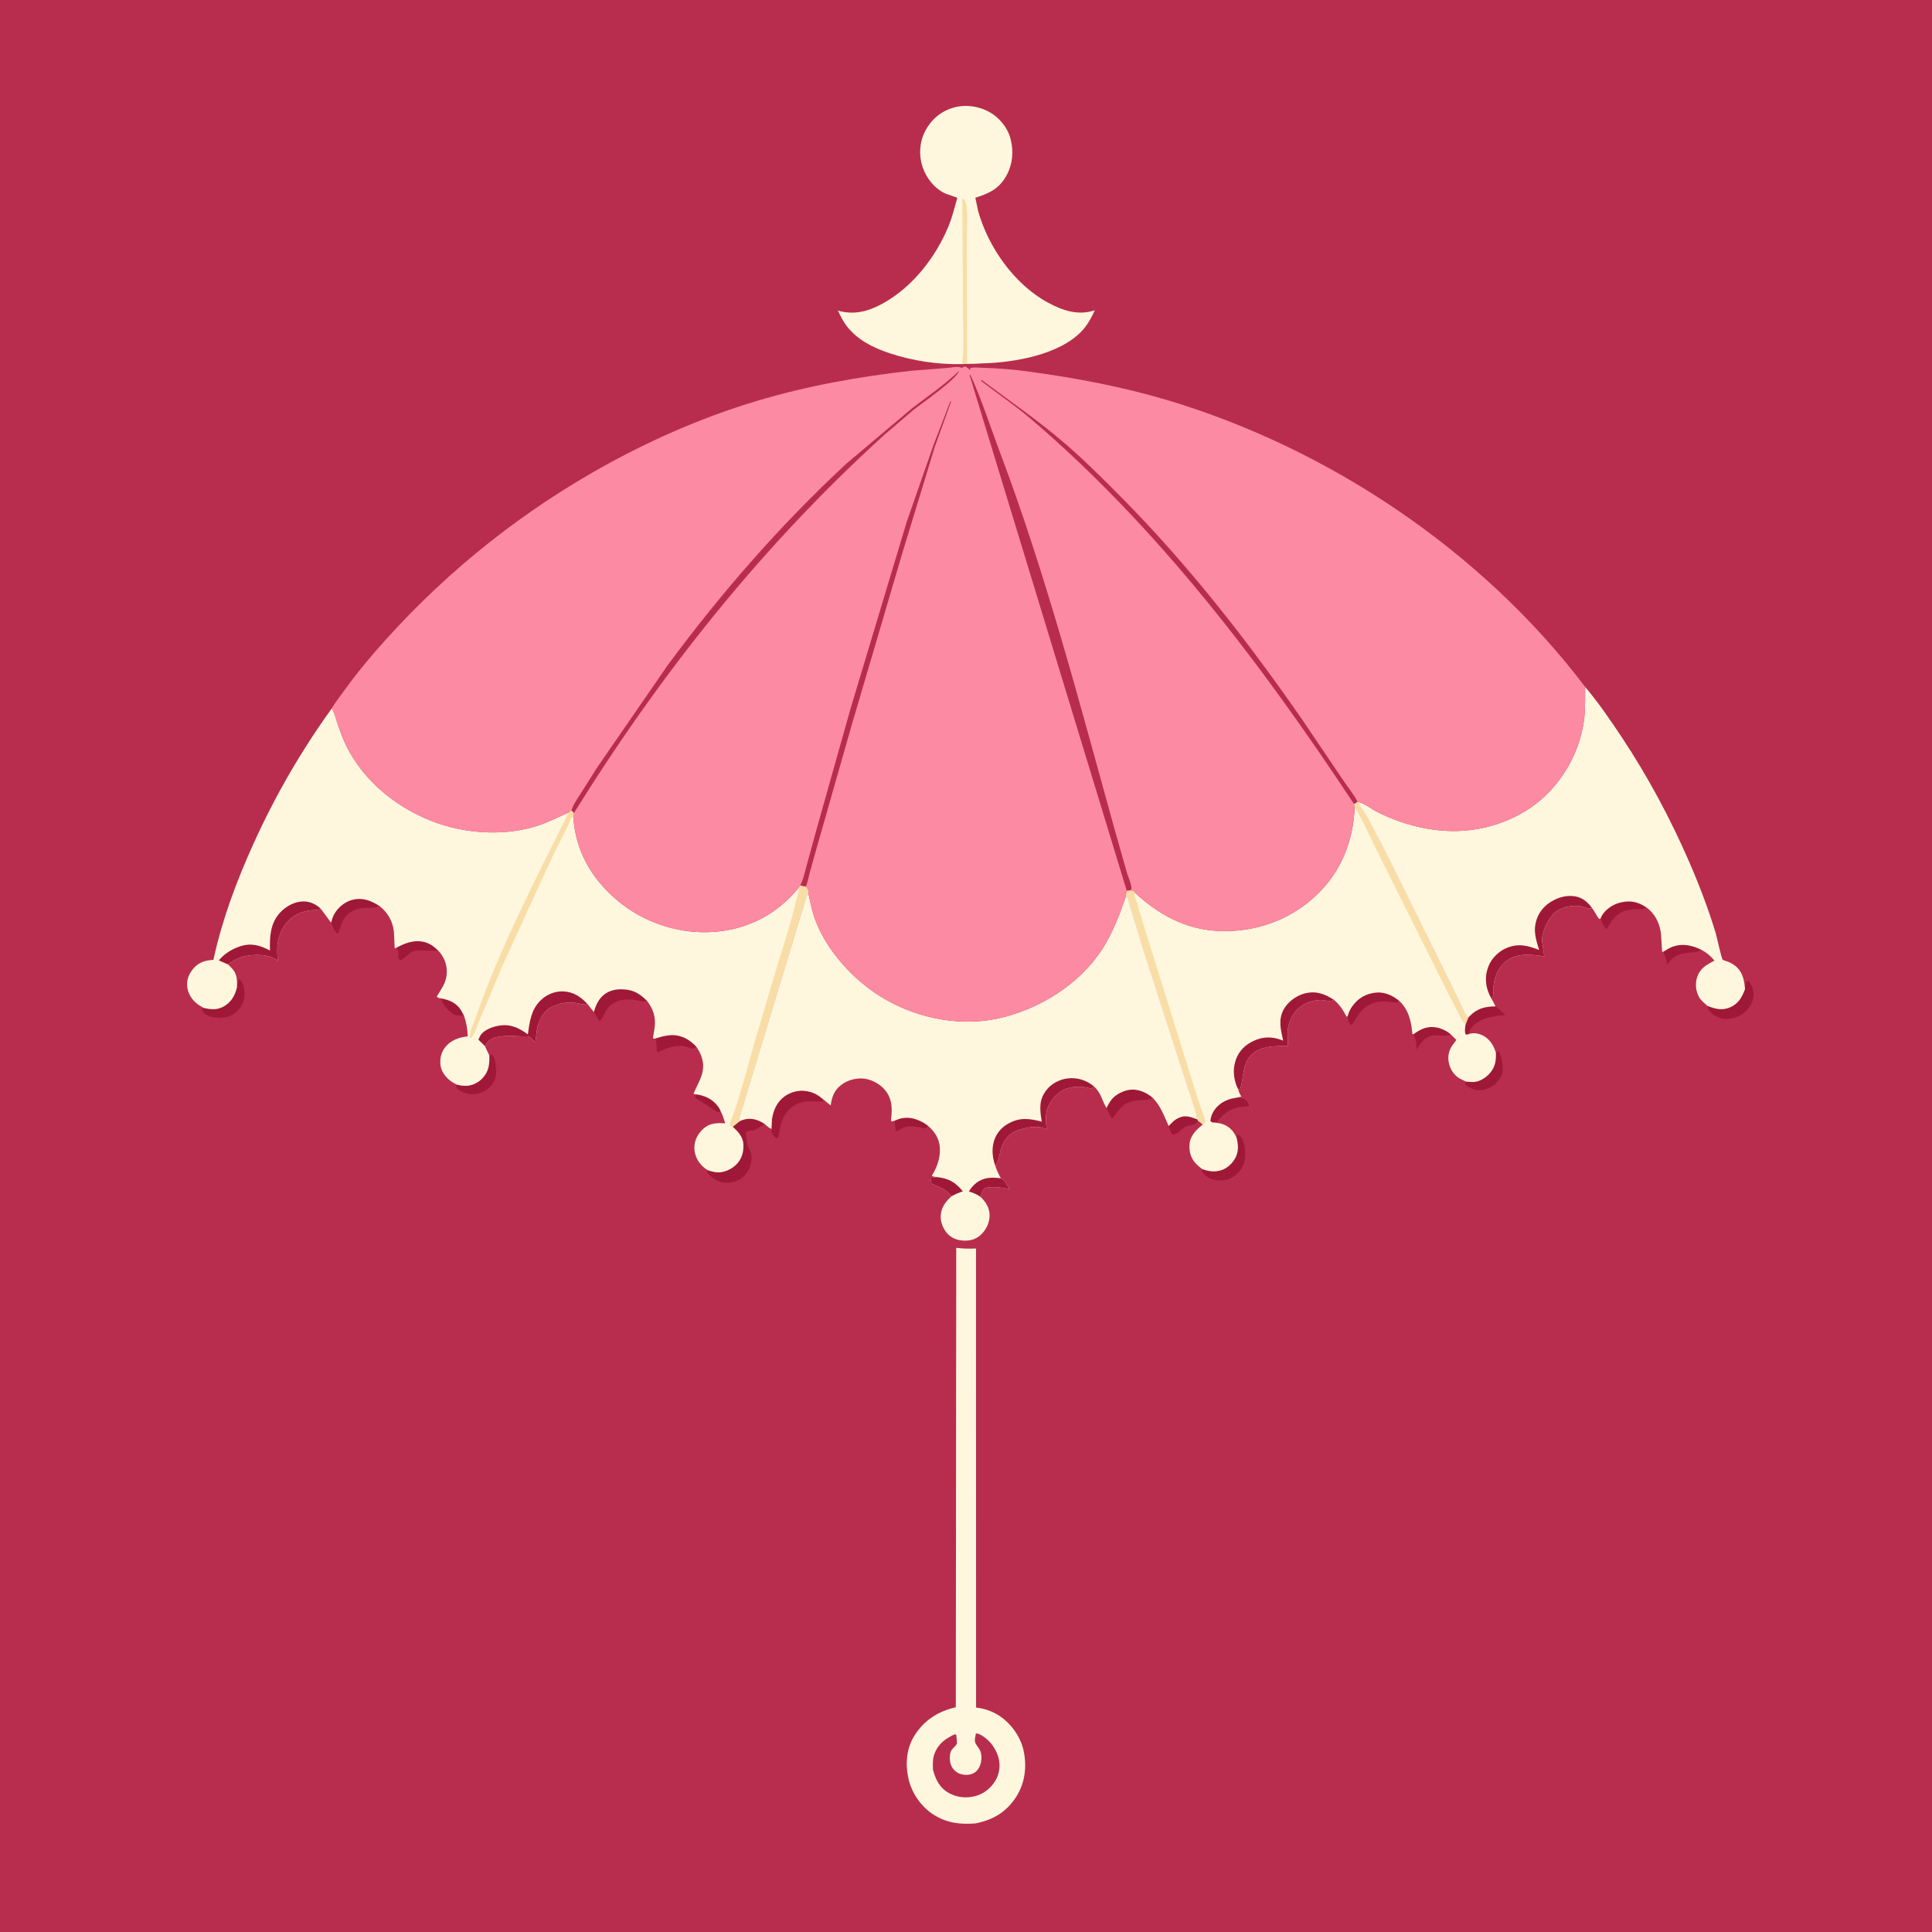 <svg version="1.1" xmlns="http://www.w3.org/2000/svg" style="display: block;" viewBox="0 0 2048 2048" width="1024" height="1024">
<path transform="translate(0,0)" fill="rgb(184,45,77)" d="M -0 -0 L 2048 0 L 2048 2048 L -0 2048 L -0 -0 z"/>
<path transform="translate(0,0)" fill="rgb(160,24,56)" d="M 739.791 1160.26 C 749.154 1162.18 756.388 1165.89 761.926 1174 C 762.738 1175.19 763.271 1176.43 763.838 1177.75 L 761.927 1179.17 C 757.464 1177.72 753.465 1174.23 749.583 1171.64 C 745.392 1168.84 740.921 1166.66 736.968 1163.5 L 737.176 1161.47 L 739.791 1160.26 z"/>
<path transform="translate(0,0)" fill="rgb(160,24,56)" d="M 467.953 1058.38 C 476.62 1060.04 483.568 1063 488.612 1070.71 L 491.777 1076.46 C 487.833 1076.66 483.074 1076.97 479.815 1074.5 C 474.306 1070.32 469.075 1065.46 467.953 1058.38 z"/>
<path transform="translate(0,0)" fill="rgb(160,24,56)" d="M 948.095 1188.13 C 956.006 1184.23 963.506 1183.81 971.851 1186.82 C 976.382 1188.45 980.226 1190.55 983.938 1193.6 C 983.322 1194.29 981.853 1195.86 981 1196.14 C 980.473 1196.32 976.948 1195.38 976.25 1195.26 C 971.778 1194.46 967.048 1193.62 962.5 1194.16 C 958.197 1194.67 953.601 1197.46 949.756 1199.42 L 948.095 1188.13 z"/>
<path transform="translate(0,0)" fill="rgb(160,24,56)" d="M 1238.87 1193.66 C 1241.78 1190.53 1244.62 1187.37 1248.52 1185.44 C 1256.69 1181.41 1261.22 1183.88 1269.13 1186.45 L 1270.05 1187.98 C 1268.34 1190.76 1266.98 1191.67 1263.83 1192.52 L 1259.99 1193.25 C 1253.3 1194.34 1248.7 1203.11 1243.2 1202.75 C 1240.64 1200.06 1239.78 1197.22 1238.87 1193.66 z"/>
<path transform="translate(0,0)" fill="rgb(160,24,56)" d="M 1763.03 1008.93 C 1766.44 1006.87 1769.86 1004.6 1773.66 1003.31 C 1784.05 999.812 1793.57 1002.12 1803.13 1006.59 C 1799.19 1009.56 1796.99 1009.26 1792.19 1009.66 C 1780.84 1010.61 1773.87 1012.9 1767.39 1022.48 C 1766.37 1018.78 1765.21 1011.91 1763.03 1008.93 z"/>
<path transform="translate(0,0)" fill="rgb(160,24,56)" d="M 1498.28 1096.39 C 1505.94 1090.77 1513.22 1087.3 1523 1089.18 C 1528.24 1090.18 1533.92 1092.93 1537.9 1096.48 C 1529.99 1100.17 1520.76 1094.67 1512.69 1099.84 L 1511.72 1100.5 C 1507.24 1103.54 1504.62 1108.1 1501.69 1112.53 C 1501.39 1107.06 1501.27 1102.38 1498.8 1097.37 L 1498.28 1096.39 z"/>
<path transform="translate(0,0)" fill="rgb(160,24,56)" d="M 420.127 1004.64 C 429.793 999.354 440.262 995.557 451.282 998.995 C 456.213 1000.53 460.496 1003.74 464.15 1007.31 C 456.004 1009.05 441.194 1004.97 434.697 1010.1 C 431.633 1012.51 427.73 1017.28 424 1017.77 L 422.207 1015.5 C 422.255 1012.63 422.759 1008.31 421.061 1005.85 L 420.127 1004.64 z"/>
<path transform="translate(0,0)" fill="rgb(160,24,56)" d="M 1284.91 1189.82 C 1283.77 1189.12 1284.48 1189.63 1283.02 1188 C 1283.69 1183.22 1285.04 1179.7 1287.94 1175.8 C 1292.83 1169.25 1300.64 1165.18 1308.62 1163.97 C 1313 1163.91 1317.64 1163.14 1320.99 1166.5 C 1322.52 1168.03 1323.43 1169.43 1324.13 1171.5 L 1323 1172.85 L 1321.39 1172.87 C 1310.7 1173.02 1301.83 1176.47 1294.26 1184.23 L 1290 1189.26 C 1288.24 1189.31 1286.55 1189.12 1284.91 1189.82 z"/>
<path transform="translate(0,0)" fill="rgb(160,24,56)" d="M 694.533 1100.95 C 705.718 1097.26 715.878 1095.04 726.971 1100.82 C 731.094 1102.96 734.565 1105.78 737.779 1109.1 L 736.505 1111.25 C 734.512 1111.62 733.428 1111.65 731.5 1110.97 L 727.781 1109.63 C 716.963 1106.83 706.506 1110.73 697.116 1115.76 C 695.279 1112.01 696.509 1106.61 695.082 1102.45 L 694.533 1100.95 z"/>
<path transform="translate(0,0)" fill="rgb(160,24,56)" d="M 1556.25 1078.85 L 1557.8 1077.2 C 1566.04 1068.81 1574.06 1066.95 1585.4 1066.77 C 1589.25 1069.48 1592.34 1072.7 1595.61 1076.06 C 1583.13 1077.02 1568.19 1079.04 1559.7 1089.5 C 1558.21 1091.34 1557.39 1094.15 1556.59 1096.36 L 1554 1096.81 C 1552.07 1094.63 1553.22 1089.27 1553.41 1086.25 L 1556.25 1078.85 z"/>
<path transform="translate(0,0)" fill="rgb(160,24,56)" d="M 1696.97 973.146 C 1697.25 972.188 1697.27 971.979 1697.82 970.976 C 1701.9 963.637 1710.42 958.221 1718.48 956.5 C 1728.86 954.281 1735.97 955.968 1744.97 961.636 C 1741.69 964.577 1740.84 963.74 1736.54 963.716 C 1717.89 963.611 1711.46 970.108 1702.93 985.428 C 1700.31 981.508 1697.32 977.982 1696.97 973.146 z"/>
<path transform="translate(0,0)" fill="rgb(160,24,56)" d="M 1585.68 1115.68 L 1588.25 1114.55 C 1591.87 1118.05 1593 1128.29 1593.03 1133.14 C 1593.06 1139.09 1589.84 1144.76 1585.5 1148.7 C 1580.46 1153.28 1572.28 1156.44 1565.46 1155.54 C 1560.6 1154.89 1556.81 1152.44 1553.03 1149.5 C 1553.23 1148.49 1553.42 1147.54 1553.75 1146.56 L 1561 1146.97 C 1567.46 1147.1 1573.93 1143.23 1578.28 1138.72 C 1584.92 1131.82 1586.05 1124.8 1585.68 1115.68 z"/>
<path transform="translate(0,0)" fill="rgb(160,24,56)" d="M 518.648 1118.72 L 521.5 1117.93 C 525.354 1121.34 525.546 1128.99 525.846 1133.91 C 526.252 1140.58 524.913 1146.33 520.304 1151.29 C 515.349 1156.63 508.814 1159.7 501.5 1159.97 C 495.067 1160.2 490.163 1157.82 484.851 1154.5 C 483.595 1152.2 483.456 1152.17 483.893 1149.61 C 487.527 1150.67 491.199 1151.2 495 1150.97 C 501.323 1150.58 507.591 1147.27 511.812 1142.61 C 518.156 1135.61 519.119 1127.7 518.648 1118.72 z"/>
<path transform="translate(0,0)" fill="rgb(160,24,56)" d="M 1172.99 1174.54 C 1174.58 1171.16 1176.41 1167.77 1178.86 1164.91 C 1183.45 1159.55 1192.29 1155.39 1199.3 1155.05 C 1207.63 1154.65 1215.65 1158.36 1221.82 1163.6 C 1217.48 1166.71 1212.81 1165.87 1207.56 1166.25 C 1202.41 1166.62 1197.46 1167.72 1192.94 1170.34 C 1188.79 1172.75 1185.45 1177.25 1182.58 1181.05 C 1181.6 1182.35 1179.99 1185.29 1178.55 1185.67 C 1176.43 1182.02 1174.53 1178.49 1172.99 1174.54 z"/>
<path transform="translate(0,0)" fill="rgb(160,24,56)" d="M 351.203 977.468 C 351.919 974.435 352.901 971.327 354.5 968.635 C 358.794 961.405 365.925 955.639 374.162 953.69 C 384.633 951.213 393.434 954.725 402.109 960.294 C 395.291 963.96 386.589 961.011 378.957 963.698 L 377.663 964.123 C 371.084 966.374 365.88 970.705 362.909 977 L 358.5 989.35 L 357.088 989.5 C 353.927 985.813 352.326 982.195 351.203 977.468 z"/>
<path transform="translate(0,0)" fill="rgb(160,24,56)" d="M 1428.57 1077.19 C 1429.56 1073.25 1431.14 1069.96 1433.5 1066.64 C 1439.58 1058.11 1447.77 1053.4 1458.16 1052.21 C 1467.47 1051.15 1475.79 1055.07 1482.9 1060.61 L 1480.5 1062.87 C 1467.72 1061.81 1459.1 1059.33 1447.68 1067.68 L 1446.56 1068.49 C 1442.77 1071.33 1440.03 1075.17 1437.53 1079.15 C 1436.03 1081.54 1434.52 1085.41 1432.05 1086.64 C 1429.35 1083.58 1428.79 1081.2 1428.57 1077.19 z"/>
<path transform="translate(0,0)" fill="rgb(160,24,56)" d="M 251.216 1046.59 L 252.812 1038.11 L 253.929 1038.05 C 258.285 1042.4 259.026 1047.58 259.074 1053.69 C 259.13 1060.94 256.503 1067.15 251.199 1072.2 C 245.655 1077.48 238.652 1079.33 231.151 1078.86 C 224.72 1078.46 219.366 1077.46 214.974 1072.5 L 214.172 1069.54 L 215.686 1068.37 C 223.024 1070.11 230.125 1070.85 237 1066.97 C 245.257 1062.31 248.924 1055.46 251.216 1046.59 z"/>
<path transform="translate(0,0)" fill="rgb(160,24,56)" d="M 1310.89 1206.37 L 1311.67 1202.5 C 1315.06 1203.9 1316 1205.37 1317.38 1208.74 C 1320.33 1215.9 1321.08 1228.11 1317.82 1235.2 C 1314.67 1242.09 1309.13 1247.4 1302 1250.04 C 1296.37 1252.13 1287.63 1251.77 1282.25 1249.04 C 1278.62 1247.2 1275.67 1244.79 1273.94 1241.09 L 1274.75 1239.46 C 1279.5 1241.13 1285.24 1242.34 1290.24 1241.43 L 1291.5 1241.17 L 1292.75 1240.95 C 1299.2 1239.64 1305.11 1234.62 1308.54 1229.14 C 1313.08 1221.89 1312.89 1214.42 1310.89 1206.37 z"/>
<path transform="translate(0,0)" fill="rgb(160,24,56)" d="M 1849.79 1048.53 C 1850.03 1045.65 1850.1 1042.93 1851 1040.16 L 1854 1040 C 1857.66 1044.76 1859.52 1051.87 1858.56 1057.82 C 1857.38 1065.12 1852.23 1071.72 1846.07 1075.58 C 1840.27 1079.22 1830.56 1081.44 1823.82 1079.34 C 1819.56 1078.02 1813.53 1074.49 1811.36 1070.49 C 1810.64 1069.15 1810.4 1067.9 1810.23 1066.4 C 1818.52 1069.68 1826.13 1071.5 1834.68 1067.5 C 1843.06 1063.58 1846.67 1056.79 1849.79 1048.53 z"/>
<path transform="translate(0,0)" fill="rgb(160,24,56)" d="M 629.429 1072.75 C 631.398 1066.59 633.625 1060.79 638.292 1056.13 C 643.379 1051.05 650.457 1048.76 657.523 1048.68 C 669.776 1048.54 676.95 1052.09 685.665 1060.73 C 681.698 1062.54 678.726 1061.05 674.721 1060.3 C 665.383 1058.53 655.529 1059.29 647.723 1065.11 C 641.522 1069.73 640.469 1078.35 635.392 1082.55 L 629.429 1072.75 z"/>
<path transform="translate(0,0)" fill="rgb(160,24,56)" d="M 817.805 1196.74 L 818.282 1186.82 C 819.555 1177.19 823.568 1168.12 831.621 1162.24 C 838.041 1157.56 846.76 1155.25 854.658 1156.58 L 856 1156.84 C 862.991 1158.09 867.656 1161.16 872.992 1165.61 L 871.469 1167.74 C 858.36 1167.44 847.543 1165.6 836.965 1175.72 C 832.85 1179.66 829.862 1185.16 828.095 1190.5 C 827.364 1192.71 825.362 1205.11 824.683 1205.78 C 824.236 1206.22 823.526 1206.26 822.948 1206.5 C 820.262 1204.82 819.562 1203.7 818.146 1201 L 817.805 1196.74 z"/>
<path transform="translate(0,0)" fill="rgb(160,24,56)" d="M 783.916 1188.57 C 790.659 1185.42 796.202 1185.08 803.267 1187.63 C 805.829 1188.56 808.174 1189.94 810.487 1191.36 C 806.935 1194.43 803.231 1195.8 799.331 1198.22 C 796.232 1198.5 793.216 1198.46 790.5 1200.14 L 790.729 1201.42 L 791.952 1211.16 C 792.235 1215.39 794.699 1218.15 795.908 1222 C 798.334 1229.72 795.255 1239.07 790.159 1245.12 C 786.725 1249.19 781.663 1251.99 776.5 1253.06 L 775.131 1253.35 C 768.604 1254.62 762.332 1253.37 756.868 1249.6 C 753.915 1247.56 751.587 1245.24 749.318 1242.48 L 749.991 1240.34 C 753.3 1241.49 756.994 1242.59 760.5 1242.77 C 767.682 1243.13 775.622 1239.31 780.62 1234.33 C 786.366 1228.6 788.421 1220.99 788.011 1213 C 787.605 1205.1 782.249 1199.31 776.625 1194.4 L 783.916 1188.57 z"/>
<path transform="translate(0,0)" fill="rgb(254,247,221)" d="M 1013.66 1322.77 C 1020.79 1323.62 1027.43 1323.82 1034.61 1323.45 L 1034.68 1810.07 C 1042.66 1810.97 1050.68 1813.54 1057.57 1817.7 C 1070.84 1825.75 1081.61 1840.22 1084.97 1855.38 C 1088.74 1872.38 1086.61 1890.34 1076.96 1905.08 C 1066.45 1921.14 1052.64 1929.16 1034.01 1932.91 C 1017.82 1934.11 1004.21 1932.61 990.228 1923.99 C 976.785 1915.7 966.523 1901.01 963.066 1885.68 C 959.479 1869.78 960.748 1853.4 969.614 1839.39 C 979.822 1823.27 994.971 1813.88 1013.2 1809.77 L 1013.66 1322.77 z"/>
<path transform="translate(0,0)" fill="rgb(184,45,77)" d="M 1034.49 1837.5 C 1036.74 1837.62 1038.21 1838.24 1040.14 1839.33 C 1049.05 1844.38 1055.9 1853.55 1058.5 1863.44 C 1060.67 1871.68 1059.42 1880.77 1054.91 1888 C 1050.09 1895.74 1042.33 1901.95 1033.35 1904.04 L 1032 1904.33 C 1023.16 1906.34 1014.03 1905.13 1006.05 1900.79 C 996.18 1895.42 991.727 1886.36 988.979 1876 C 988.813 1870.24 988.51 1864.65 990.55 1859.16 C 994.608 1848.23 1002.2 1843.02 1012.25 1838.34 L 1013.7 1839.13 C 1013.79 1840.74 1014.78 1847.45 1014.26 1848.5 C 1012.55 1851.9 1008.69 1853.54 1007.54 1857.79 C 1006.25 1862.62 1006.65 1869.17 1009.32 1873.5 C 1011.47 1876.99 1015.13 1879.81 1019.12 1880.78 C 1023.86 1881.93 1029.4 1881.69 1033.46 1878.79 C 1040.15 1874.02 1042.22 1862.47 1038.71 1855.19 C 1037.29 1852.25 1034.23 1849.47 1033.56 1846.28 C 1033.08 1843.96 1033.85 1840.83 1034.28 1838.54 L 1034.49 1837.5 z"/>
<path transform="translate(0,0)" fill="rgb(254,247,221)" d="M 1019.95 385.953 C 994.205 386.579 967.245 382.49 942.812 374.375 C 925.448 368.609 908.876 360.312 897.469 345.53 C 893.69 340.632 890.946 334.796 888.187 329.288 C 905.662 334.149 920.472 330.172 936.025 321.568 C 967.496 304.159 992.074 272.405 1005.56 239.573 C 1009.47 230.042 1011.96 219.54 1014.82 209.647 L 1002.05 205.119 C 990.6 199.754 982.171 189.138 978.084 177.337 C 973.834 165.067 974.588 151.115 980.461 139.455 C 986.612 127.245 996.647 118.461 1009.77 114.374 C 1022.68 110.352 1037.3 112.335 1049 118.871 C 1059.15 124.537 1068.03 135.134 1070.98 146.418 L 1071.35 147.891 C 1074.66 160.458 1073.4 174.009 1067.22 185.512 C 1059.6 199.72 1048.82 205.046 1033.9 209.578 L 1036.94 224 C 1047.72 262.368 1075.4 301.536 1110.78 320.722 C 1126.14 329.052 1141.87 334.483 1159.14 329.367 L 1160.52 328.947 C 1156.84 336.955 1152.95 344.309 1146.87 350.787 C 1123.18 376.025 1075.31 384.306 1042.15 385.14 L 1019.95 385.953 z"/>
<path transform="translate(0,0)" fill="rgb(248,221,167)" d="M 1019.95 385.953 C 1022.29 368.395 1020.89 348.786 1020.89 331.032 L 1020.09 211.5 L 1021.5 210.307 C 1023.58 213.566 1024.41 216.716 1024.73 220.577 C 1025.86 234.218 1024.73 248.835 1024.79 262.585 L 1025.19 385.057 L 1042.15 385.14 L 1019.95 385.953 z"/>
<path transform="translate(0,0)" fill="rgb(254,247,221)" d="M 1439.01 849.857 L 1439.77 850.025 C 1441.4 855.436 1446.07 860.467 1448.91 865.506 L 1467.12 900 L 1535.28 1037.65 L 1550.24 1068.45 C 1552.03 1071.87 1553.47 1076.16 1556.25 1078.85 L 1553.41 1086.25 C 1553.22 1089.27 1552.07 1094.63 1554 1096.81 L 1556.59 1096.36 C 1561.37 1094.46 1566.33 1095.17 1571 1097.25 C 1577.86 1100.31 1582.54 1106.75 1584.94 1113.67 L 1585.58 1115.65 L 1585.68 1115.68 C 1586.05 1124.8 1584.92 1131.82 1578.28 1138.72 C 1573.93 1143.23 1567.46 1147.1 1561 1146.97 L 1553.75 1146.56 L 1553.78 1146.45 L 1547 1143.13 C 1540.66 1139.05 1536.86 1132.81 1535.61 1125.46 C 1534.46 1118.78 1536.27 1112.41 1540.33 1107.06 L 1542.68 1103.93 L 1543.84 1102.41 L 1537.9 1096.48 C 1533.92 1092.93 1528.24 1090.18 1523 1089.18 C 1513.22 1087.3 1505.94 1090.77 1498.28 1096.39 L 1497.19 1096 C 1495.94 1082.34 1493.31 1070.31 1482.9 1060.61 C 1475.79 1055.07 1467.47 1051.15 1458.16 1052.21 C 1447.77 1053.4 1439.58 1058.11 1433.5 1066.64 C 1431.14 1069.96 1429.56 1073.25 1428.57 1077.19 L 1427.5 1077.8 C 1423.67 1070.68 1420.29 1065.04 1413.93 1059.81 C 1409.21 1062.57 1405.21 1059.99 1399.94 1060.1 C 1382.27 1060.48 1369.84 1070.92 1365.67 1088.05 C 1364.01 1094.87 1365.74 1101.97 1364.93 1108.83 C 1352.21 1108.76 1335.75 1108.54 1326.13 1118.6 C 1316.94 1128.2 1318.68 1140.84 1315.19 1152.5 L 1314.51 1155 L 1314.04 1154.63 L 1312.4 1154.38 L 1312.8 1155.85 C 1313.48 1158.23 1314.69 1160.34 1315.86 1162.5 L 1314.42 1162.76 L 1308.62 1163.97 C 1300.64 1165.18 1292.83 1169.25 1287.94 1175.8 C 1285.04 1179.7 1283.69 1183.22 1283.02 1188 C 1284.48 1189.63 1283.77 1189.12 1284.91 1189.82 C 1293.86 1190.37 1300.67 1191.83 1306.69 1199.04 C 1308.53 1201.23 1309.72 1203.78 1310.89 1206.37 C 1312.89 1214.42 1313.08 1221.89 1308.54 1229.14 C 1305.11 1234.62 1299.2 1239.64 1292.75 1240.95 L 1291.5 1241.17 L 1290.24 1241.43 C 1285.24 1242.34 1279.5 1241.13 1274.75 1239.46 C 1271.86 1237.43 1268.96 1235.02 1266.67 1232.31 C 1262 1226.79 1260.37 1220.08 1260.95 1213 C 1261.71 1203.6 1268.07 1197.71 1274.93 1192.09 C 1273.66 1190.44 1271.7 1189.25 1270.05 1187.98 L 1269.13 1186.45 C 1268.29 1180.27 1265.99 1174.27 1264.3 1168.25 L 1249.82 1124.03 L 1213.34 1010.61 L 1198.2 961.574 C 1197.42 959.204 1196.22 952.758 1194.82 951 C 1194.48 950.574 1193.87 950.468 1193.4 950.202 L 1194.36 944.08 L 1198.04 943.823 L 1201.88 944.5 L 1203.18 946.418 C 1227.53 969.086 1256.07 984.908 1290 986.782 C 1328.07 988.885 1364.98 976.639 1393.3 950.883 C 1421.04 925.65 1434.3 892.847 1436.01 855.855 L 1435.28 852.3 L 1439.01 849.857 z"/>
<path transform="translate(0,0)" fill="rgb(160,24,56)" d="M 1312.4 1154.38 C 1308.64 1147.54 1306.93 1136.81 1308.51 1129.14 L 1308.77 1128 L 1310.1 1123 C 1313.58 1113.78 1320.18 1107.39 1329 1103.32 C 1339.04 1098.68 1348.3 1098.71 1358.55 1102.46 L 1360.18 1103.07 C 1357.81 1091.52 1354.73 1081.59 1360.59 1070.34 C 1364.76 1062.33 1374.2 1055.3 1382.9 1053.12 C 1395.17 1050.05 1403.79 1053.39 1413.93 1059.81 C 1409.21 1062.57 1405.21 1059.99 1399.94 1060.1 C 1382.27 1060.48 1369.84 1070.92 1365.67 1088.05 C 1364.01 1094.87 1365.74 1101.97 1364.93 1108.83 C 1352.21 1108.76 1335.75 1108.54 1326.13 1118.6 C 1316.94 1128.2 1318.68 1140.84 1315.19 1152.5 L 1314.51 1155 L 1314.04 1154.63 L 1312.4 1154.38 z"/>
<path transform="translate(0,0)" fill="rgb(248,221,167)" d="M 1439.01 849.857 L 1439.77 850.025 C 1441.4 855.436 1446.07 860.467 1448.91 865.506 L 1467.12 900 L 1535.28 1037.65 L 1550.24 1068.45 C 1552.03 1071.87 1553.47 1076.16 1556.25 1078.85 L 1553.41 1086.25 C 1549.75 1082.85 1548.34 1078.58 1546.1 1074.26 L 1532.7 1048.32 L 1460.15 902.937 C 1452.24 887.591 1445.33 870.236 1436.01 855.855 L 1435.28 852.3 L 1439.01 849.857 z"/>
<path transform="translate(0,0)" fill="rgb(248,221,167)" d="M 1198.04 943.823 L 1201.88 944.5 L 1203.18 946.418 C 1202.83 947.434 1202.59 947.873 1202.69 949.079 C 1202.88 951.385 1204.35 954.206 1205.02 956.5 L 1213.53 984.588 L 1270.4 1166.99 C 1271.95 1172.25 1278.69 1186.44 1277.13 1191.09 L 1274.93 1192.09 C 1273.66 1190.44 1271.7 1189.25 1270.05 1187.98 L 1269.13 1186.45 C 1268.29 1180.27 1265.99 1174.27 1264.3 1168.25 L 1249.82 1124.03 L 1213.34 1010.61 L 1198.2 961.574 C 1197.42 959.204 1196.22 952.758 1194.82 951 C 1194.48 950.574 1193.87 950.468 1193.4 950.202 L 1194.36 944.08 L 1198.04 943.823 z"/>
<path transform="translate(0,0)" fill="rgb(254,247,221)" d="M 1680.34 728.198 C 1694.27 744.613 1706.57 762.606 1718.5 780.519 C 1746.47 822.514 1770.45 867.234 1790.56 913.504 C 1801.34 938.306 1810.86 963.276 1818.72 989.156 C 1820 993.359 1824.64 1015.69 1826.25 1017.54 C 1826.47 1017.8 1830.14 1018.87 1830.74 1019.09 C 1844.97 1024.35 1848.78 1034.65 1849.79 1048.53 C 1846.67 1056.79 1843.06 1063.58 1834.68 1067.5 C 1826.13 1071.5 1818.52 1069.68 1810.23 1066.4 C 1807.06 1063.82 1803.37 1060.8 1801.27 1057.26 C 1797.64 1051.13 1796.75 1042.85 1798.97 1036.09 C 1802.24 1026.12 1808.76 1022.9 1817.41 1018.27 C 1813.26 1013.22 1808.89 1009.66 1803.13 1006.59 C 1793.57 1002.12 1784.05 999.812 1773.66 1003.31 C 1769.86 1004.6 1766.44 1006.87 1763.03 1008.93 L 1761.94 1009 L 1760.64 988.75 C 1758.87 977.861 1754.08 968.15 1744.97 961.636 C 1735.97 955.968 1728.86 954.281 1718.48 956.5 C 1710.42 958.221 1701.9 963.637 1697.82 970.976 C 1697.27 971.979 1697.25 972.188 1696.97 973.146 L 1695.84 974.345 C 1694.11 973.956 1690.29 966.164 1688.87 964.237 L 1687.78 962.793 L 1686.3 963.056 C 1682.8 963.528 1679.2 961.242 1675.75 960.651 C 1666.27 959.024 1653.01 961.71 1646.36 969.138 C 1639.97 976.273 1633.84 988.915 1634.78 998.636 L 1637.01 1013.89 C 1624.39 1011.71 1608.9 1010.12 1597.82 1017.91 C 1589.36 1023.86 1584.85 1033.44 1583.44 1043.44 C 1582.73 1048.5 1584.08 1054.98 1581.41 1059.32 L 1585.4 1066.77 C 1574.06 1066.95 1566.04 1068.81 1557.8 1077.2 L 1556.25 1078.85 C 1553.47 1076.16 1552.03 1071.87 1550.24 1068.45 L 1535.28 1037.65 L 1467.12 900 L 1448.91 865.506 C 1446.07 860.467 1441.4 855.436 1439.77 850.025 C 1446.81 851.757 1453.93 857.737 1460.5 861.004 C 1484.74 873.053 1511.52 880.454 1538.64 880.931 C 1574.65 881.565 1612.35 868.33 1638.48 843.147 C 1660.68 821.756 1675.68 792.369 1679.31 761.668 C 1680.66 750.272 1680.13 739.566 1680.34 728.198 z"/>
<path transform="translate(0,0)" fill="rgb(160,24,56)" d="M 1581.41 1059.32 L 1578.92 1054.58 C 1574.34 1044.69 1573.8 1034.39 1577.87 1024.2 C 1581.25 1015.72 1588.63 1008.45 1597 1004.92 C 1609.36 999.714 1619.54 1002.25 1631.51 1007 C 1629.15 999.127 1626.24 990.297 1627.24 982 C 1628.38 972.554 1632.94 964.3 1640.44 958.445 C 1648.33 952.288 1658.89 948.564 1668.92 950.019 C 1677.2 951.221 1683.14 956.171 1687.78 962.793 L 1686.3 963.056 C 1682.8 963.528 1679.2 961.242 1675.75 960.651 C 1666.27 959.024 1653.01 961.71 1646.36 969.138 C 1639.97 976.273 1633.84 988.915 1634.78 998.636 L 1637.01 1013.89 C 1624.39 1011.71 1608.9 1010.12 1597.82 1017.91 C 1589.36 1023.86 1584.85 1033.44 1583.44 1043.44 C 1582.73 1048.5 1584.08 1054.98 1581.41 1059.32 z"/>
<path transform="translate(0,0)" fill="rgb(254,247,221)" d="M 783.916 1188.57 L 783.179 1186.48 L 845.084 982.612 L 852.143 959.326 C 853.48 954.89 854.271 950.472 856.882 946.562 C 859.116 957.164 861.197 967.821 865.28 977.906 C 877.694 1008.57 903.224 1036.78 930.742 1054.65 C 967.337 1078.41 1015.13 1089.02 1058.01 1079.63 C 1101.22 1070.17 1144.5 1043.49 1168.58 1005.79 C 1179.65 988.442 1186.89 969.622 1193.4 950.202 C 1193.87 950.468 1194.48 950.574 1194.82 951 C 1196.22 952.758 1197.42 959.204 1198.2 961.574 L 1213.34 1010.61 L 1249.82 1124.03 L 1264.3 1168.25 C 1265.99 1174.27 1268.29 1180.27 1269.13 1186.45 C 1261.22 1183.88 1256.69 1181.41 1248.52 1185.44 C 1244.62 1187.37 1241.78 1190.53 1238.87 1193.66 C 1233.81 1182.68 1230.53 1172.51 1221.82 1163.6 C 1215.65 1158.36 1207.63 1154.65 1199.3 1155.05 C 1192.29 1155.39 1183.45 1159.55 1178.86 1164.91 C 1176.41 1167.77 1174.58 1171.16 1172.99 1174.54 C 1167.88 1166.22 1167.51 1159 1159.86 1151.77 L 1157 1153.9 L 1155.38 1153.58 L 1151.71 1152.83 C 1142.9 1150.87 1131.74 1152.16 1124.11 1157.14 C 1116.79 1161.91 1110.35 1171.53 1109.01 1180.27 C 1108.09 1186.2 1108.91 1191.73 1109.62 1197.61 L 1108.82 1197.05 C 1102.83 1193.32 1092.18 1194.44 1085.6 1196.21 L 1084 1196.66 L 1082.42 1197.05 C 1074.77 1198.96 1068.16 1203.53 1064.17 1210.42 C 1059.55 1218.39 1060.13 1228.62 1055.09 1235.91 C 1056.63 1240.65 1058.61 1244.75 1060.98 1249.11 C 1064.46 1250.72 1065.31 1252.71 1067.26 1255.89 L 1070.13 1260.44 C 1061.16 1258.79 1053.11 1257.38 1044.07 1259.34 C 1041.02 1261.75 1040.64 1265.11 1039.47 1268.74 C 1044.84 1274 1048.9 1280.2 1049.01 1287.95 C 1049.12 1295.46 1045.92 1302.67 1040.71 1307.96 C 1035.57 1313.18 1029.91 1315.18 1022.71 1315.13 C 1015.5 1315.07 1008.97 1312.85 1004.01 1307.36 C 999.728 1302.64 996.744 1295.03 997.197 1288.61 C 997.833 1279.58 1002.28 1273.97 1008.65 1268.11 C 1002.95 1260.31 995.78 1258.76 987.5 1254.78 C 986.819 1252.32 986.682 1251 987.23 1248.5 L 993.467 1247.77 C 991.193 1247.51 989.847 1247.38 987.71 1246.5 C 993.32 1237.48 997.147 1226.79 996.221 1216 C 995.42 1206.68 990.831 1199.62 983.938 1193.6 C 980.226 1190.55 976.382 1188.45 971.851 1186.82 C 963.506 1183.81 956.006 1184.23 948.095 1188.13 L 945.965 1188.69 C 945.516 1188.5 944.842 1188.55 944.616 1188.12 C 944.369 1187.65 945.025 1182.35 945.08 1181.44 C 945.571 1173.22 945.014 1165.76 940.445 1158.6 C 935.589 1150.99 926.562 1145.22 917.762 1143.65 C 909.068 1142.09 898.793 1144.58 891.803 1149.98 C 884.145 1155.9 881.906 1162.69 880.532 1171.79 L 872.992 1165.61 C 867.656 1161.16 862.991 1158.09 856 1156.84 L 854.658 1156.58 C 846.76 1155.25 838.041 1157.56 831.621 1162.24 C 823.568 1168.12 819.555 1177.19 818.282 1186.82 L 817.805 1196.74 C 814.838 1195.6 812.848 1193.44 810.487 1191.36 C 808.174 1189.94 805.829 1188.56 803.267 1187.63 C 796.202 1185.08 790.659 1185.42 783.916 1188.57 z"/>
<path transform="translate(0,0)" fill="rgb(160,24,56)" d="M 993.467 1247.77 C 1006.19 1249.33 1012.5 1253.13 1020.64 1262.8 C 1016.51 1264.37 1012.45 1265.81 1008.65 1268.11 C 1002.95 1260.31 995.78 1258.76 987.5 1254.78 C 986.819 1252.32 986.682 1251 987.23 1248.5 L 993.467 1247.77 z"/>
<path transform="translate(0,0)" fill="rgb(160,24,56)" d="M 1039.47 1268.74 C 1035.8 1266.31 1032.54 1264.71 1028.33 1263.4 L 1027.06 1263.02 C 1028.95 1259.77 1031.72 1256.46 1034.68 1254.13 C 1042.58 1247.91 1051.51 1247.68 1060.98 1249.11 C 1064.46 1250.72 1065.31 1252.71 1067.26 1255.89 L 1070.13 1260.44 C 1061.16 1258.79 1053.11 1257.38 1044.07 1259.34 C 1041.02 1261.75 1040.64 1265.11 1039.47 1268.74 z"/>
<path transform="translate(0,0)" fill="rgb(160,24,56)" d="M 1055.09 1235.91 C 1052.37 1228.38 1051.23 1219.86 1053.02 1212 C 1054.99 1203.35 1060.12 1196.22 1067.76 1191.69 C 1080.52 1184.13 1090.79 1185.47 1104.37 1189.02 L 1104.04 1187.12 C 1102.08 1175.33 1101.45 1165.58 1109.25 1155.5 C 1114.56 1148.64 1123.41 1144.04 1132 1143.13 C 1142.49 1142.02 1151.74 1145.13 1159.86 1151.77 L 1157 1153.9 L 1155.38 1153.58 L 1151.71 1152.83 C 1142.9 1150.87 1131.74 1152.16 1124.11 1157.14 C 1116.79 1161.91 1110.35 1171.53 1109.01 1180.27 C 1108.09 1186.2 1108.91 1191.73 1109.62 1197.61 L 1108.82 1197.05 C 1102.83 1193.32 1092.18 1194.44 1085.6 1196.21 L 1084 1196.66 L 1082.42 1197.05 C 1074.77 1198.96 1068.16 1203.53 1064.17 1210.42 C 1059.55 1218.39 1060.13 1228.62 1055.09 1235.91 z"/>
<path transform="translate(0,0)" fill="rgb(254,247,221)" d="M 351.717 750.92 L 352.684 752.679 C 355.084 757.223 356.3 762.66 357.928 767.541 C 360.446 775.092 363.17 782.329 366.607 789.519 C 385.635 829.327 423.9 859.111 465.146 873.072 C 497.733 884.102 536.253 885.967 569.233 875.5 C 580.9 871.797 591.644 866.181 602.815 861.29 L 605.818 858.948 L 608.385 861.863 L 607.804 866.806 C 610.374 901.951 626.525 930.408 652.994 953.266 C 681.611 977.981 720.1 990.797 757.73 987.793 C 792.719 985 822.843 969.375 845.318 942.581 L 846.627 941.016 L 848.183 938.517 L 854.129 939.866 C 856.1 941.872 856.721 942.673 856.999 945.64 L 856.882 946.562 C 854.271 950.472 853.48 954.89 852.143 959.326 L 845.084 982.612 L 783.179 1186.48 L 783.916 1188.57 L 776.625 1194.4 C 782.249 1199.31 787.605 1205.1 788.011 1213 C 788.421 1220.99 786.366 1228.6 780.62 1234.33 C 775.622 1239.31 767.682 1243.13 760.5 1242.77 C 756.994 1242.59 753.3 1241.49 749.991 1240.34 C 748.279 1239.24 746.742 1238.13 745.244 1236.75 C 739.402 1231.34 735.962 1224.25 736.069 1216.19 C 736.171 1208.48 739.887 1201.69 745.5 1196.57 C 752.015 1190.64 759.334 1190.23 767.74 1190.71 L 768.752 1190.77 C 767.358 1186.26 766.112 1181.91 763.838 1177.75 C 763.271 1176.43 762.738 1175.19 761.926 1174 C 756.388 1165.89 749.154 1162.18 739.791 1160.26 C 738.18 1160.16 736.725 1159.84 735.15 1159.5 C 740.102 1147.18 748.249 1137 744.394 1122.69 L 744.046 1121.5 C 742.638 1116.58 740.669 1113.25 737.779 1109.1 C 734.565 1105.78 731.094 1102.96 726.971 1100.82 C 715.878 1095.04 705.718 1097.26 694.533 1100.95 C 693.153 1101.03 693.972 1101.08 692.114 1100.5 L 693.977 1089.18 C 695.222 1078.1 692.545 1069.37 685.665 1060.73 C 676.95 1052.09 669.776 1048.54 657.523 1048.68 C 650.457 1048.76 643.379 1051.05 638.292 1056.13 C 633.625 1060.79 631.398 1066.59 629.429 1072.75 L 623.079 1064.69 L 622.232 1064.75 C 619.43 1064.92 617.34 1064.59 614.62 1063.94 C 603.986 1061.4 591.95 1062.93 582.557 1068.65 C 575.659 1072.86 570.793 1082.76 569.337 1090.55 L 567.493 1104.65 C 565.675 1103 562.431 1099.62 560.183 1098.82 C 558.665 1098.29 554.76 1098.61 553.017 1098.55 C 547.559 1098.35 542.038 1097.91 536.578 1098.16 C 530.157 1098.45 521.56 1099.3 517.067 1104.49 L 513.959 1108.81 L 518.648 1118.72 C 519.119 1127.7 518.156 1135.61 511.812 1142.61 C 507.591 1147.27 501.323 1150.58 495 1150.97 C 491.199 1151.2 487.527 1150.67 483.893 1149.61 L 479.637 1147.23 C 473.988 1143.75 468.383 1137.22 467.185 1130.5 C 465.913 1123.37 467.249 1116.19 471.684 1110.4 C 477.405 1102.93 485.941 1099.75 494.965 1098.69 L 495.828 1098.6 C 495.503 1090.52 494.448 1084.1 491.777 1076.46 L 488.612 1070.71 C 483.568 1063 476.62 1060.04 467.953 1058.38 C 465.536 1058 464.77 1058.06 462.937 1056.5 C 467.938 1047.94 473.332 1041.55 473.627 1031 C 473.88 1021.97 470.483 1013.68 464.15 1007.31 C 460.496 1003.74 456.213 1000.53 451.282 998.995 C 440.262 995.557 429.793 999.354 420.127 1004.64 L 419.621 1005.14 L 418.361 1004.89 L 417.563 987.5 C 416.251 976.442 410.913 967.044 402.109 960.294 C 393.434 954.725 384.633 951.213 374.162 953.69 C 365.925 955.639 358.794 961.405 354.5 968.635 C 352.901 971.327 351.919 974.435 351.203 977.468 L 350.515 977.437 L 340.256 963.576 L 338.634 964.017 C 335.091 964.926 331.383 964.63 327.77 965.166 C 316.022 966.907 306.952 972.418 300.629 982.537 C 293.435 994.052 293.18 1005.4 294.495 1018.52 L 293.25 1017.63 C 283.971 1011.08 270.287 1011.53 259.345 1013.61 C 253.143 1014.79 246.727 1018.78 241.491 1022.21 C 245.281 1025.74 248.397 1028.41 250.039 1033.5 L 250.381 1034.51 C 251.53 1038.23 251.202 1042.72 251.216 1046.59 C 248.924 1055.46 245.257 1062.31 237 1066.97 C 230.125 1070.85 223.024 1070.11 215.686 1068.37 L 210.19 1065.04 C 203.839 1060.38 199.261 1053.72 198.439 1045.72 C 197.679 1038.33 200.435 1031.94 205.225 1026.43 C 211.113 1019.64 217.745 1018.14 226.23 1017.42 C 235.59 974.437 250.598 934.353 268.702 894.377 C 291.693 843.61 319.098 796.115 351.717 750.92 z"/>
<path transform="translate(0,0)" fill="rgb(160,24,56)" d="M 241.491 1022.21 L 231.942 1018.06 C 237.981 1010.9 245.831 1005.93 254.71 1003.09 C 266.598 999.277 275.611 1002.06 286.179 1007.59 C 285.818 993.132 286.396 978.702 296.882 967.428 C 303.272 960.557 312.217 955.616 321.784 955.549 C 328.81 955.5 335.352 958.735 340.256 963.576 L 338.634 964.017 C 335.091 964.926 331.383 964.63 327.77 965.166 C 316.022 966.907 306.952 972.418 300.629 982.537 C 293.435 994.052 293.18 1005.4 294.495 1018.52 L 293.25 1017.63 C 283.971 1011.08 270.287 1011.53 259.345 1013.61 C 253.143 1014.79 246.727 1018.78 241.491 1022.21 z"/>
<path transform="translate(0,0)" fill="rgb(160,24,56)" d="M 513.959 1108.81 L 507.046 1102 L 509.36 1097.5 C 513.278 1091.45 522.45 1088.26 529.326 1087.18 C 541.29 1085.3 550.16 1089.57 559.53 1096.52 C 561.336 1083.66 562.891 1070.74 572.5 1060.99 C 578.977 1054.43 587.753 1050.59 596.965 1050.92 C 607.959 1051.31 615.947 1056.86 623.079 1064.69 L 622.232 1064.75 C 619.43 1064.92 617.34 1064.59 614.62 1063.94 C 603.986 1061.4 591.95 1062.93 582.557 1068.65 C 575.659 1072.86 570.793 1082.76 569.337 1090.55 L 567.493 1104.65 C 565.675 1103 562.431 1099.62 560.183 1098.82 C 558.665 1098.29 554.76 1098.61 553.017 1098.55 C 547.559 1098.35 542.038 1097.91 536.578 1098.16 C 530.157 1098.45 521.56 1099.3 517.067 1104.49 L 513.959 1108.81 z"/>
<path transform="translate(0,0)" fill="rgb(248,221,167)" d="M 605.818 858.948 L 608.385 861.863 L 607.804 866.806 L 605.706 866.557 C 599.797 881.251 591.694 895.172 584.932 909.5 L 533.779 1021.07 L 508.181 1081.75 C 505.759 1087.29 503.294 1095.9 499.5 1100.3 L 497.824 1099.5 C 497.668 1093.24 501.767 1085.93 503.823 1079.97 C 529.98 1004.17 567.424 932.975 602.815 861.29 L 605.818 858.948 z"/>
<path transform="translate(0,0)" fill="rgb(248,221,167)" d="M 848.183 938.517 L 854.129 939.866 C 856.1 941.872 856.721 942.673 856.999 945.64 L 856.882 946.562 C 854.271 950.472 853.48 954.89 852.143 959.326 L 845.084 982.612 L 783.179 1186.48 L 783.916 1188.57 L 776.625 1194.4 C 775.264 1194.15 774.311 1193.27 773.18 1192.5 C 785.707 1160.07 793.505 1125.79 803.455 1092.53 L 824.416 1022.17 C 831.159 1000.2 838.332 978.539 843.564 956.125 C 844.733 951.119 846.85 946.206 846.627 941.016 L 848.183 938.517 z"/>
<path transform="translate(0,0)" fill="rgb(253,138,163)" d="M 351.717 750.92 C 355.139 744.909 359.76 739.177 363.784 733.534 C 374.237 718.875 385.456 704.871 397.249 691.275 C 463.496 614.894 540.975 550.943 628.701 500.544 C 683.138 469.269 741.926 443.108 802.113 425.046 C 855.085 409.149 911.313 399.045 966.26 393 L 1004 390.041 C 1008.05 389.742 1014.33 388.227 1018.2 389.465 L 1019.5 389.927 L 1023 388.251 C 1024.58 389.242 1026.05 390.237 1027.47 391.446 L 1028.78 392.572 L 1028.14 390.5 C 1030.82 388.854 1037.44 389.784 1040.81 389.862 C 1058.41 390.269 1075.98 391.852 1093.41 394.269 C 1141.54 400.942 1190.13 410.054 1236.73 423.947 C 1409 475.309 1571.6 584.513 1680.34 728.198 C 1680.13 739.566 1680.66 750.272 1679.31 761.668 C 1675.68 792.369 1660.68 821.756 1638.48 843.147 C 1612.35 868.33 1574.65 881.565 1538.64 880.931 C 1511.52 880.454 1484.74 873.053 1460.5 861.004 C 1453.93 857.737 1446.81 851.757 1439.77 850.025 L 1439.01 849.857 L 1435.28 852.3 L 1436.01 855.855 C 1434.3 892.847 1421.04 925.65 1393.3 950.883 C 1364.98 976.639 1328.07 988.885 1290 986.782 C 1256.07 984.908 1227.53 969.086 1203.18 946.418 L 1201.88 944.5 L 1198.04 943.823 L 1194.36 944.08 L 1193.4 950.202 C 1186.89 969.622 1179.65 988.442 1168.58 1005.79 C 1144.5 1043.49 1101.22 1070.17 1058.01 1079.63 C 1015.13 1089.02 967.337 1078.41 930.742 1054.65 C 903.224 1036.78 877.694 1008.57 865.28 977.906 C 861.197 967.821 859.116 957.164 856.882 946.562 L 856.999 945.64 C 856.721 942.673 856.1 941.872 854.129 939.866 L 848.183 938.517 L 846.627 941.016 L 845.318 942.581 C 822.843 969.375 792.719 985 757.73 987.793 C 720.1 990.797 681.611 977.981 652.994 953.266 C 626.525 930.408 610.374 901.951 607.804 866.806 L 608.385 861.863 L 605.818 858.948 L 602.815 861.29 C 591.644 866.181 580.9 871.797 569.233 875.5 C 536.253 885.967 497.733 884.102 465.146 873.072 C 423.9 859.111 385.635 829.327 366.607 789.519 C 363.17 782.329 360.446 775.092 357.928 767.541 C 356.3 762.66 355.084 757.223 352.684 752.679 L 351.717 750.92 z"/>
<path transform="translate(0,0)" fill="rgb(184,45,77)" d="M 1194.36 944.08 L 1027.77 397.5 L 1028.73 397.5 C 1040.66 423.523 1049.38 451.318 1059.5 478.11 C 1108.87 608.86 1144.11 744.169 1181.4 878.714 L 1194.4 924.49 C 1195.9 929.611 1199.74 937.755 1199.36 942.797 L 1198.04 943.823 L 1194.36 944.08 z"/>
<path transform="translate(0,0)" fill="rgb(184,45,77)" d="M 848.183 938.517 L 848.961 937.039 C 851.778 931.45 853.153 924.319 854.854 918.275 L 865.235 880.36 L 901.548 751.366 L 961.069 553.466 L 989.614 471.546 L 1007.5 425.065 L 1008.09 426 L 990.819 474 L 957.004 584.68 L 902.921 768.308 L 866.241 897 L 858.333 925.153 C 857.061 929.841 856.213 935.513 854.129 939.866 L 848.183 938.517 z"/>
<path transform="translate(0,0)" fill="rgb(184,45,77)" d="M 1435.28 852.3 C 1337.51 704.3 1228.04 559.38 1092.42 443.795 C 1075.65 429.495 1057.41 417.284 1040.02 403.785 L 1040.5 402.677 C 1070.46 425.175 1100.86 445.921 1129.32 470.471 C 1150.02 488.326 1169.13 507.471 1188.37 526.872 C 1259.64 598.723 1321.96 678.713 1379.64 761.69 L 1423.38 826.411 C 1428.43 834.065 1434.91 841.736 1439.01 849.857 L 1435.28 852.3 z"/>
<path transform="translate(0,0)" fill="rgb(184,45,77)" d="M 605.818 858.948 C 607.6 852.87 611.766 847.204 615.116 841.87 L 633.109 813.43 L 708.099 704.682 C 765.089 627.786 826.784 556.893 896.965 491.687 L 967.152 432.5 C 983.859 419.607 1001.39 408.057 1016.5 393.185 C 1014.98 401.372 976.19 428.175 967.826 434.956 L 937.859 460.59 C 808.193 578.157 700.655 713.427 608.385 861.863 L 605.818 858.948 z"/>
</svg>